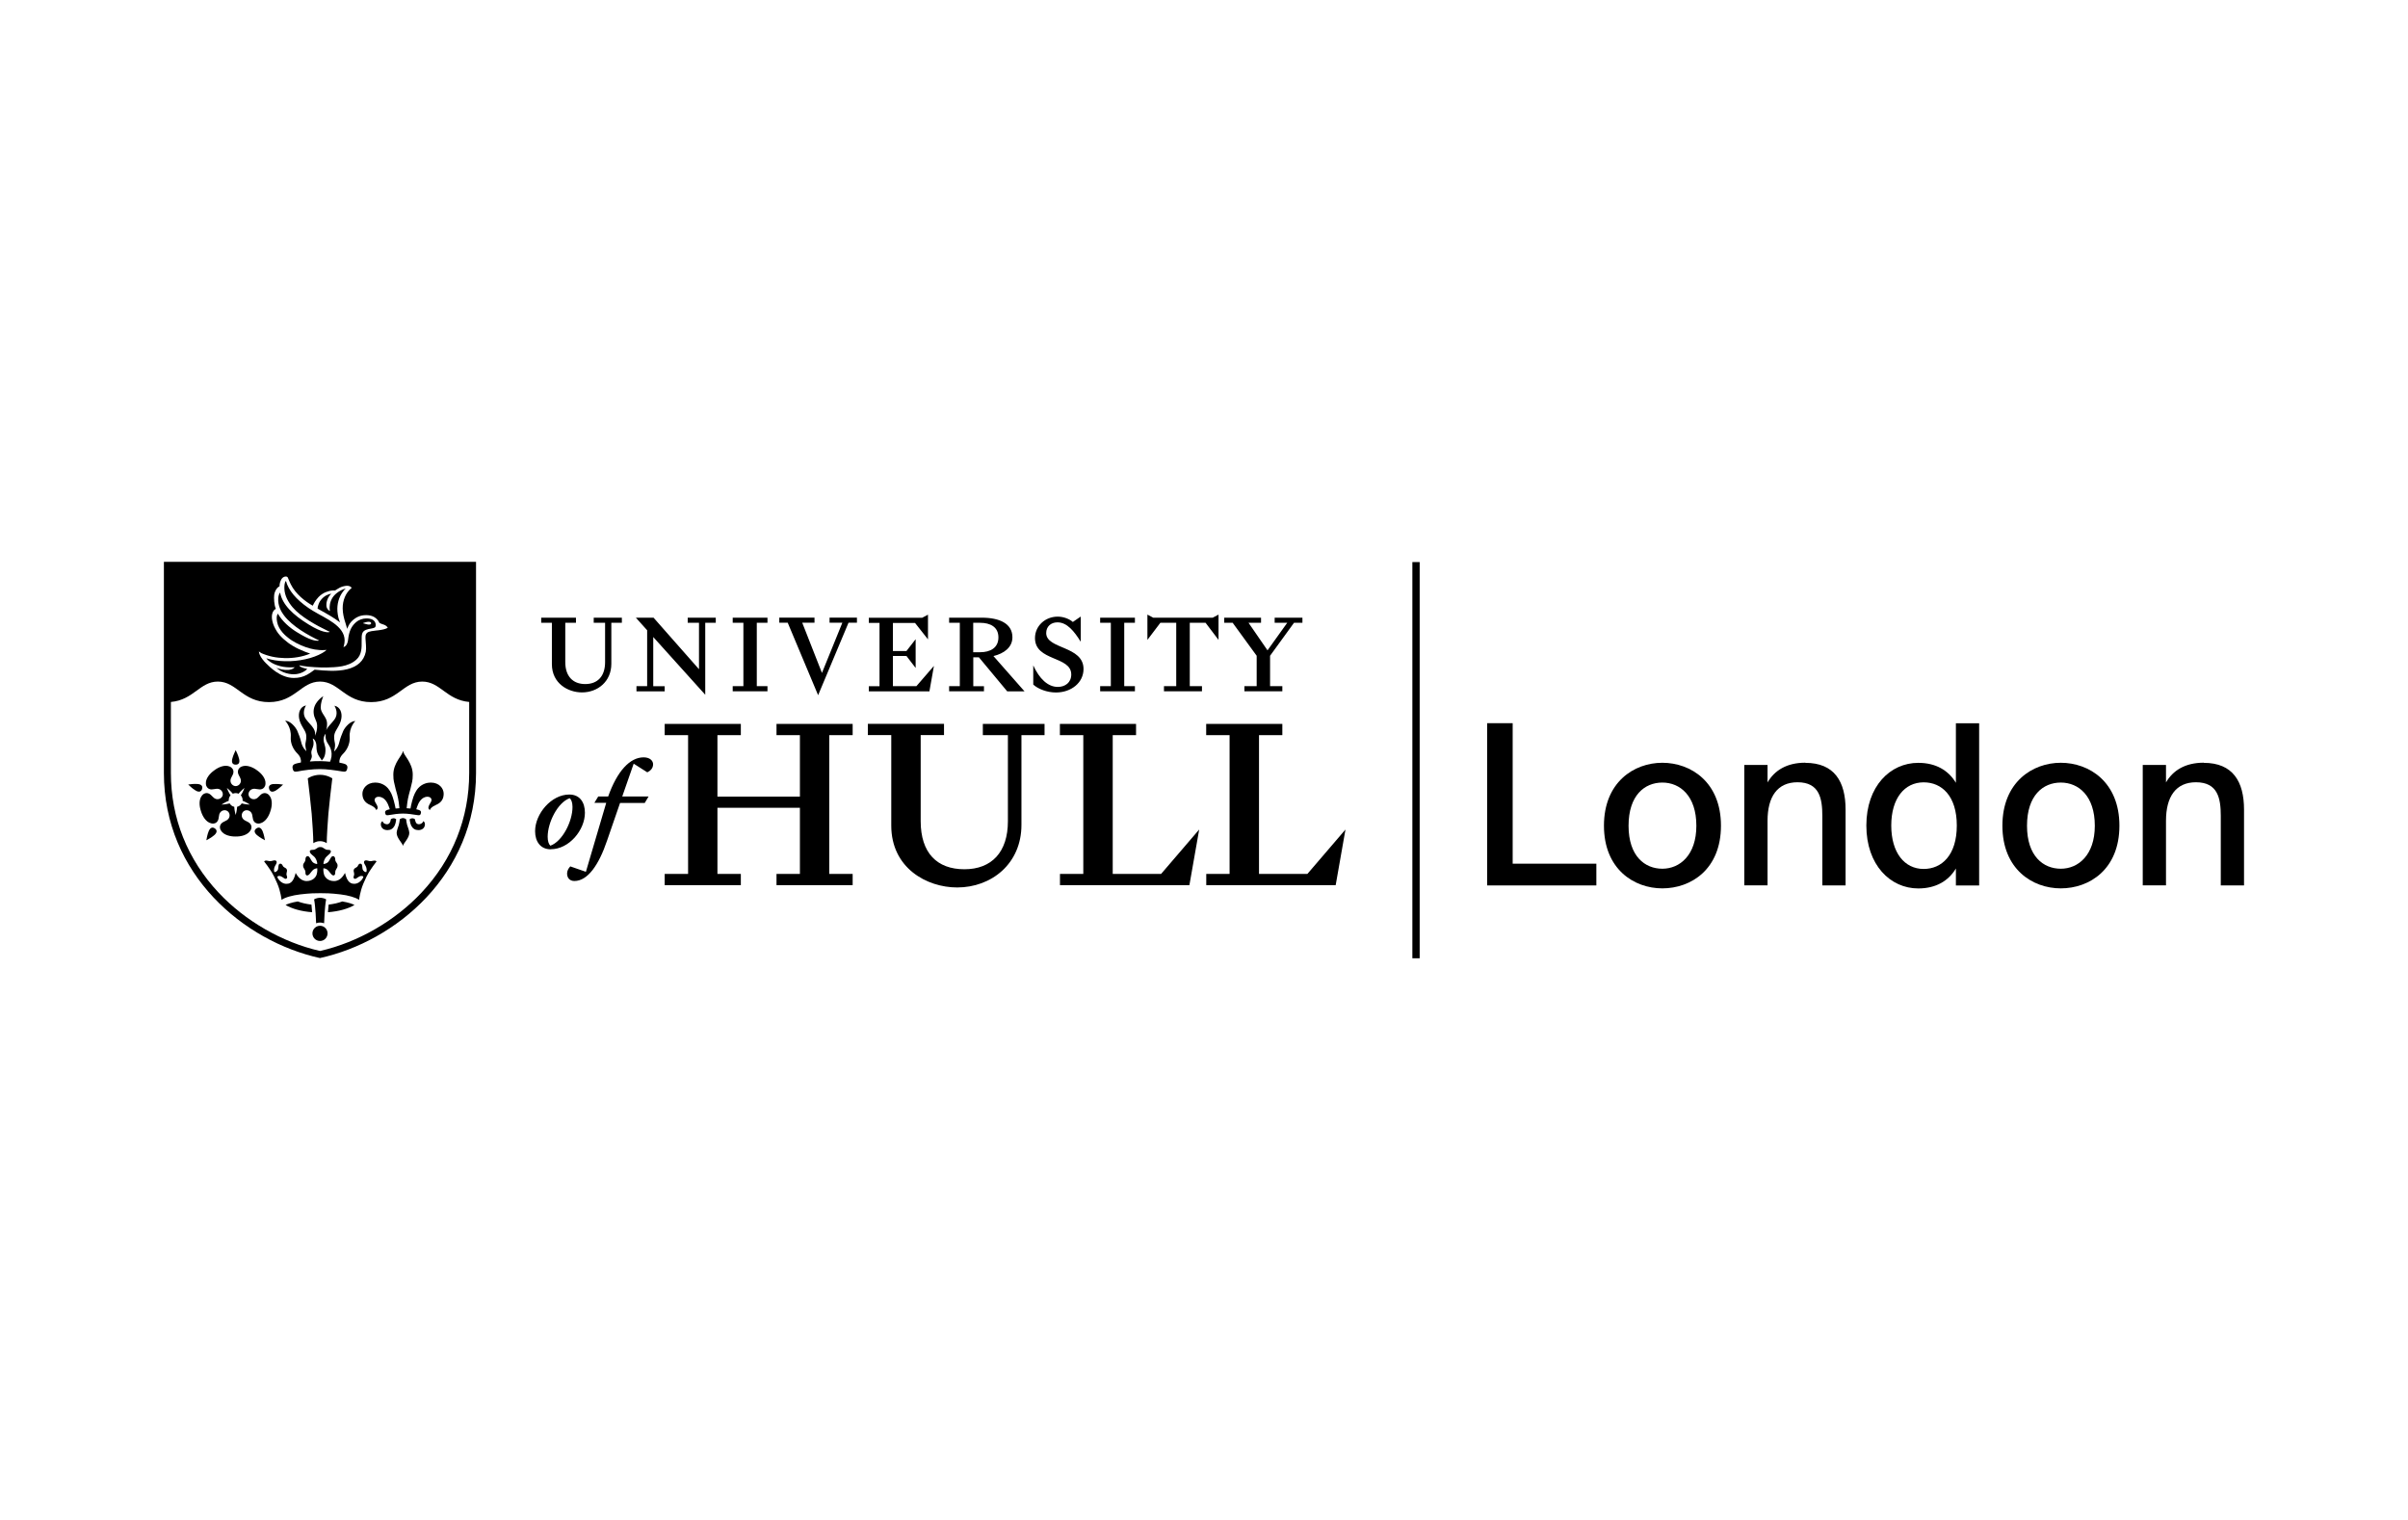 <?xml version="1.0" encoding="UTF-8"?>
<svg id="Layer_1" data-name="Layer 1" xmlns="http://www.w3.org/2000/svg" viewBox="0 0 320 202">
  <defs>
    <style>
      .cls-1 {
        stroke-width: 0px;
      }
    </style>
  </defs>
  <rect class="cls-1" x="187.69" y="74.69" width=".97" height="52.65"/>
  <path class="cls-1" d="M73.14,112.38c1.61-.58,2.94-3.24,2.94-5.14,0-.58-.15-1-.38-1.17-1.59.57-2.92,3.22-2.92,5.13,0,.58.15,1,.36,1.18ZM73.19,112.86c-1.39,0-2.08-1.06-2.08-2.41,0-2.3,2.14-4.87,4.54-4.87,1.43,0,2.08,1.07,2.08,2.42,0,2.3-2.1,4.85-4.54,4.85ZM165.37,91.86v-.68h1.63v-4.04l-3.19-4.38h-1.12v-.68h4.89v.68h-1.66l2.52,3.66,2.62-3.66h-1.67v-.68h3.69v.68h-1.12l-3.18,4.38v4.04h1.63v.68h-5.05ZM152.48,85.03v-3.36l.77.41h7.91l.77-.41v3.36l-1.72-2.27h-2.1v8.42h1.62v.68h-5.05v-.68h1.63v-8.42h-2.11l-1.72,2.27ZM150.82,82.08v.68h-1.42v8.42h1.42v.68h-4.62v-.68h1.42v-8.42h-1.42v-.68h4.62ZM139.03,84.12c0,2.18,4.96,1.67,4.96,4.78,0,1.83-1.65,3.12-3.66,3.12-1.15,0-2.35-.44-3.02-1.05v-2.55c.81,1.77,1.94,2.86,3.26,2.86.98,0,1.79-.58,1.79-1.65,0-2.48-4.82-1.73-4.82-4.84,0-1.59,1.33-2.85,3.02-2.85.82,0,1.59.34,2.01.71l1.05-.72v3.35c-.87-1.4-1.82-2.58-3.09-2.58-.89,0-1.5.57-1.5,1.42ZM129.33,86.67h.91c1.36,0,2.44-.58,2.44-1.97s-1.08-1.94-2.44-1.94h-.91v3.91ZM130.75,91.86h-4.62v-.68h1.42v-8.42h-1.42v-.68h4.34c2.35,0,4.07.78,4.07,2.6,0,1.35-1.12,2.16-2.52,2.5l4.13,4.69h-2.3l-3.76-4.52h-.75v3.84h1.42v.68ZM121.68,84.92v3.84l-1.22-1.59h-1.8v4.01h3.12l2.33-2.69-.6,3.38h-8.05v-.68h1.42v-8.42h-1.42v-.68h7.09l.77-.41v3.28l-1.72-2.18h-2.94v3.73h1.8l1.22-1.57ZM109.23,89.42l2.71-6.67h-1.7v-.68h3.64v.68h-1.12l-4.04,9.63-4.04-9.63h-1.12v-.68h4.68v.68h-1.63l2.62,6.67ZM101.99,82.08v.68h-1.42v8.42h1.42v.68h-4.62v-.68h1.42v-8.42h-1.42v-.68h4.62ZM84.58,91.86v-.68h1.42v-7.43l-1.5-1.67h2.35l6.04,6.85v-6.17h-1.5v-.68h3.73v.68h-1.4v9.56l-6.91-7.67v6.54h1.52v.68h-3.74ZM80.42,82.76h-1.52v-.68h3.74v.68h-1.4v5.45c0,2.37-1.83,3.8-3.9,3.8-1.84,0-4-1.18-4-3.76v-5.49h-1.42v-.68h4.62v.68h-1.42v5.22c0,1.86.99,2.92,2.65,2.92s2.64-1.05,2.64-2.91v-5.23ZM80.56,106.68h-1.57l.51-.84h1.32c1.2-3.38,2.89-5.2,4.71-5.2.87,0,1.26.48,1.26.92,0,.52-.35.87-.77,1.07l-1.81-1.15-1.52,4.36h3.5s-.51.86-.51.86h-3.28s-1.73,5.01-1.73,5.01c-1.1,3.25-2.58,5.36-4.34,5.36-.64,0-.97-.43-.97-1,0-.37.2-.71.43-.94l2.07.72,2.7-9.16ZM160.29,97.69v-1.49h10.12v1.49h-3.1v18.44h6.43l5.06-5.9-1.3,7.39h-17.2v-1.49h3.1v-18.44h-3.1ZM140.85,97.69v-1.49h10.12v1.49h-3.1v18.44h6.43l5.06-5.9-1.3,7.39h-17.2v-1.49h3.1v-18.44h-3.1ZM133.93,97.69h-3.32v-1.49h8.2v1.49h-3.07v11.92c0,5.19-4.01,8.32-8.54,8.32-4.04,0-8.76-2.58-8.76-8.23v-12.02h-3.11v-1.49h10.12v1.49h-3.1v11.43c0,4.24,2.17,6.4,5.81,6.4s5.78-2.3,5.78-6.37v-11.46ZM98.45,96.2v1.49h-3.11v8.17h10.96v-8.17h-3.11v-1.49h10.12v1.49h-3.11v18.44h3.11v1.49h-10.12v-1.49h3.11v-8.79h-10.96v8.79h3.11v1.49h-10.12v-1.49h3.11v-18.44h-3.11v-1.49h10.12Z"/>
  <path class="cls-1" d="M42.53,102.96c-.95,0-1.63.47-1.63.47.11.88.44,3.77.52,4.7.08.96.22,3.05.22,3.92,0,0,.33-.27.89-.27s.89.27.89.27c0-.87.14-2.95.22-3.92.08-.93.4-3.82.52-4.7,0,0-.68-.47-1.63-.47Z"/>
  <path class="cls-1" d="M42.53,112.56c-.4,0-.5.37-.95.37-.21,0-.41.02-.41.21,0,.21.16.34.55.67.29.25.45.73.44,1-.05,0-.14,0-.18-.02-.1-.03-.34-.1-.49-.29-.23-.28-.33-.73-.6-.73-.22,0-.3.22-.3.42,0,.41-.31.45-.31.82,0,.44.31.48.31.92,0,.21.03.4.23.4.22,0,.35-.22.67-.62.18-.23.5-.33.67-.33,0,0,.05.41-.08.83-.12.39-.55.86-1.32.87-.9,0-1.32-.85-1.47-1.08-.11.39-.3,1.28-.97,1.42-.36.08-.81.01-1.23-.48-.22-.25-.24-.45-.24-.45.07-.08.29-.14.52-.03.38.19.47.4.68.3.15-.07.12-.23.06-.39-.14-.38.12-.53,0-.83-.11-.28-.42-.2-.55-.53-.07-.16-.22-.29-.39-.23-.21.09-.15.43-.21.69-.05.2-.14.27-.24.34-.1.08-.25.08-.25.08-.1-.16-.08-.55.08-.82.13-.23.3-.44.18-.63-.11-.17-.34-.11-.51-.06-.34.1-.5.03-.67,0-.14-.03-.32-.06-.45.09,0,0,.34.44.43.57.42.63.7.9,1.32,2.37.46,1.08.57,2.17.57,2.17.43-.33,1.45-.61,2.48-.73,1.32-.16,2.02-.16,2.67-.16s1.35,0,2.67.16c1.03.12,2.05.41,2.48.73,0,0,.11-1.09.57-2.17.62-1.47.9-1.74,1.32-2.37.09-.13.43-.57.43-.57-.13-.15-.31-.11-.45-.09-.17.03-.34.11-.67,0-.17-.05-.4-.11-.51.06-.12.19.05.4.18.63.15.27.18.66.08.82,0,0-.14,0-.25-.08-.1-.07-.19-.15-.24-.34-.06-.26,0-.6-.21-.69-.17-.07-.32.07-.39.23-.13.33-.44.26-.55.53-.12.3.13.45,0,.83-.06.16-.09.32.06.39.21.1.3-.11.68-.3.22-.11.45-.06.52.03,0,0-.03.2-.24.45-.42.49-.87.55-1.23.48-.67-.15-.86-1.03-.97-1.42-.15.23-.57,1.09-1.47,1.08-.77,0-1.2-.48-1.32-.87-.13-.42-.08-.83-.08-.83.17,0,.49.1.67.33.32.4.46.62.67.62.19,0,.23-.2.23-.4,0-.44.31-.49.31-.92,0-.37-.31-.41-.31-.82,0-.21-.09-.42-.3-.42-.27,0-.38.45-.6.73-.15.19-.39.26-.49.29-.04.01-.13.02-.18.02,0-.28.15-.75.44-1,.38-.34.55-.46.55-.67,0-.19-.2-.21-.41-.21-.45,0-.55-.37-.95-.37Z"/>
  <path class="cls-1" d="M42.53,125.04c.55,0,1-.45,1-1.01s-.45-1.01-1-1.01-1.01.45-1.01,1.01.45,1.01,1.01,1.01Z"/>
  <path class="cls-1" d="M43.07,122.69c0-.22.08-2.21.27-3.18-.28-.17-.64-.21-.8-.21s-.51.04-.8.21c.19.96.26,2.94.27,3.18.17-.07.35-.1.53-.1s.37.04.54.1Z"/>
  <path class="cls-1" d="M44.04,100.58c-.05.27-.1.46-.18.64-.37-.04-.95-.08-1.34-.08-.46,0-1,.01-1.34.05.1-.19.2-.35.25-.58.04-.23-.05-.32-.06-.64,0-.27.22-.62.28-.95.07-.44-.06-.75-.09-.87.13,0,.49.35.49,1.02,0,.53.1.86.22,1.1.16.33.37.51.48.79.04-.03.1-.11.16-.18.21-.26.32-.61.34-1.07.04-.83-.28-1.01-.24-1.65.02-.3.16-.54.27-.66-.01.09-.02.17-.02.27,0,.35.06.68.37,1.13.39.56.49,1.16.42,1.67ZM46.47,97.98c-.1-1.33.75-2.17.75-2.17-.69,0-1.4.86-1.61,1.33-.18.41-.41,1.01-.51,1.46-.2.88-.71,1.26-.71,1.26,0,0,.19-.6.12-1.08-.05-.31-.2-.8-.03-1.33s.74-1.11.88-1.96c.13-.75-.14-1.56-.92-1.71,0,0,.52.77.17,1.55-.18.4-.72.91-.93,1.18-.16.2-.26.37-.34.54.08-.25.14-.54.12-.98-.04-.81-.84-1.28-.84-2.06,0-.59.21-1.15.34-1.51-.18.14-1.38.9-1.28,2.23.06.78.42.97.46,1.66.03.53-.11.94-.26,1.4,0-.05.01-.1.01-.16,0-.44-.11-.72-.46-1.16-.21-.27-.75-.78-.93-1.18-.35-.78.17-1.55.17-1.55-.78.15-1.05.96-.92,1.71.14.85.71,1.44.88,1.96.17.53.02,1.02-.03,1.33-.07.48.12,1.08.12,1.08,0,0-.52-.39-.71-1.26-.1-.45-.33-1.05-.51-1.46-.21-.47-.92-1.33-1.61-1.33,0,0,.85.84.75,2.17-.06.8.3,1.62.88,2.19.42.42.51.83.47,1.19-.17.04-.37.07-.51.11-.37.09-.67.21-.6.64.07.42.22.53.64.45.9-.18,2.02-.32,3-.32.91,0,1.98.15,2.99.32.43.07.58-.02.65-.45.07-.42-.25-.55-.6-.63-.15-.03-.31-.07-.46-.1-.03-.35.07-.75.48-1.16.58-.57.94-1.4.89-2.19Z"/>
  <path class="cls-1" d="M41.48,121.23c-.02-.34-.05-.7-.09-1.02-.72-.09-1.3-.23-1.82-.42-.81.13-1.4.34-1.62.47.84.49,2.06.85,3.53.96Z"/>
  <path class="cls-1" d="M43.58,121.23c.02-.34.05-.7.09-1.02.72-.09,1.3-.23,1.82-.42.81.13,1.4.34,1.62.47-.84.49-2.06.85-3.53.96Z"/>
  <path class="cls-1" d="M31.32,101.61c.47,0,.56-.35.45-.78-.13-.52-.34-.9-.45-1.15-.11.26-.32.63-.45,1.15-.11.43-.02.78.45.78Z"/>
  <path class="cls-1" d="M26.85,104.85c.14-.44-.16-.64-.61-.67-.53-.04-.96.04-1.23.07.21.19.5.5.96.78.38.24.74.26.89-.19Z"/>
  <path class="cls-1" d="M28.56,110.09c-.38-.27-.66-.04-.83.37-.2.5-.25.92-.31,1.2.24-.14.63-.32,1.04-.67.34-.29.47-.63.1-.9Z"/>
  <path class="cls-1" d="M34.07,110.09c-.38.27-.25.61.1.9.41.34.8.53,1.04.67-.06-.27-.11-.7-.31-1.2-.17-.41-.45-.64-.83-.37Z"/>
  <path class="cls-1" d="M36.38,104.18c-.45.03-.75.23-.61.67.14.44.51.42.89.19.45-.28.75-.6.96-.78-.28-.03-.7-.11-1.23-.07Z"/>
  <path class="cls-1" d="M32.12,106.76c-.13.23-.35.39-.61.45-.02.5-.19,1.09-.19,1.09,0,0-.17-.59-.19-1.09-.26-.05-.48-.22-.61-.45-.48.13-1.09.16-1.09.16,0,0,.51-.34.97-.51,0-.03,0-.07,0-.1,0-.24.09-.46.24-.62-.28-.41-.49-.99-.49-.99,0,0,.48.38.79.77.12-.05.24-.08.38-.08s.26.03.38.08c.31-.39.79-.77.79-.77,0,0-.21.58-.49.99.15.16.24.38.24.62,0,.03,0,.07,0,.1.46.17.97.51.97.51,0,0-.61-.02-1.09-.16ZM35.05,105.4c-.51.09-.64.65-1.14.78-.38.1-.75-.13-.85-.45-.11-.31.06-.72.43-.86.47-.19.91.18,1.37-.04.15-.07.39-.25.42-.67.06-.72-.54-1.39-1.11-1.79-.56-.42-1.39-.78-2.05-.51-.39.16-.48.44-.5.61-.07.51.42.81.39,1.32-.02.39-.36.67-.69.67-.33,0-.66-.28-.69-.67-.03-.51.45-.8.39-1.32-.02-.17-.12-.44-.5-.61-.66-.28-1.49.08-2.05.51-.57.4-1.17,1.08-1.11,1.79.03.42.27.59.42.67.47.22.9-.15,1.37.04.36.14.53.55.43.86-.1.31-.47.54-.85.45-.49-.13-.63-.68-1.14-.78-.16-.03-.46-.03-.73.29-.47.55-.38,1.44-.15,2.11.2.67.66,1.45,1.36,1.61.41.1.65-.07.76-.19.36-.38.14-.9.46-1.29.25-.3.68-.34.95-.14.27.19.37.62.16.95-.27.43-.84.38-1.09.84-.08.15-.17.43.05.78.37.62,1.26.81,1.96.8.7.01,1.58-.18,1.96-.8.22-.36.13-.64.05-.78-.25-.46-.82-.41-1.09-.84-.21-.33-.11-.76.16-.95.26-.2.7-.16.95.14.32.39.11.92.46,1.29.11.12.36.29.76.19.7-.17,1.16-.94,1.36-1.61.23-.66.32-1.56-.15-2.11-.27-.32-.57-.32-.73-.29Z"/>
  <path class="cls-1" d="M52.25,108.74c-.23.01-.32.15-.33.16,0,.18-.1.47-.25.56-.09.06-.19.08-.28.07-.31-.02-.51-.22-.56-.41-.24.13-.27.47-.16.72.2.48.79.52,1.13.43.36-.09.65-.43.75-.85.04-.19.08-.33.1-.55-.04-.02-.15-.15-.4-.14Z"/>
  <path class="cls-1" d="M54.44,108.87c.02.22.06.36.1.55.1.42.39.76.75.85.34.09.92.05,1.12-.43.11-.25.08-.6-.16-.72-.05.19-.25.39-.56.41-.09,0-.19-.02-.28-.07-.15-.09-.25-.39-.25-.56-.01,0-.1-.15-.33-.16-.25-.01-.35.12-.4.14Z"/>
  <path class="cls-1" d="M53.54,108.71c-.18,0-.37.12-.41.15-.03.22-.06.53-.13.75-.1.32-.29.78-.29,1.08,0,.67.81,1.41.81,1.66,0,0,.02.01.03.01s.03,0,.03-.01c0-.25.81-.98.81-1.66,0-.3-.19-.77-.29-1.08-.07-.22-.1-.53-.13-.75-.05-.03-.24-.15-.41-.15Z"/>
  <path class="cls-1" d="M53.54,108.11c.67,0,1.3.11,1.96.21.29.05.39-.02.44-.3.04-.29-.16-.36-.41-.43-.06-.02-.13-.03-.21-.05.12-.34.27-.97.76-1.39.13-.11.52-.37.96-.24.15.04.46.27.21.69-.13.22-.31.5-.32.72,0,.12.07.27.21.31.04-.16.2-.41.8-.67.72-.31,1.02-.8,1.02-1.49s-.58-1.48-1.72-1.48c-.44,0-1.14.15-1.67.75-.18.2-.33.46-.45.7-.24.47-.5,1.52-.57,2-.21-.02-.4-.04-.51-.04.03-.38.12-1.13.3-1.82.12-.46.26-.88.43-1.7.05-.24.08-.5.08-.95,0-1.59-1.26-2.6-1.26-3.1,0,0-.02-.01-.03-.01s-.03.01-.03.01c0,.5-1.26,1.51-1.26,3.1,0,.45.03.71.08.95.17.81.3,1.23.43,1.7.19.7.27,1.45.3,1.82-.11,0-.3.02-.51.04-.08-.48-.34-1.53-.57-2-.12-.24-.27-.49-.45-.7-.53-.6-1.23-.75-1.67-.75-1.14,0-1.72.81-1.72,1.48s.3,1.19,1.02,1.49c.6.26.76.51.8.67.14-.04.21-.19.21-.31,0-.22-.19-.49-.32-.72-.24-.42.07-.65.21-.69.44-.12.83.13.96.24.49.43.64,1.06.76,1.39-.08.02-.15.03-.21.05-.24.07-.45.14-.41.43.05.28.15.35.44.3.66-.11,1.29-.21,1.96-.21Z"/>
  <path class="cls-1" d="M48.26,82.79s.18-.06.28-.09c.21-.06.51-.12.69-.03.06.03.1.09.09.16,0,.06-.04.11-.1.14-.19.07-.46,0-.69-.07-.09-.03-.22-.06-.26-.07-.02,0-.03-.03,0-.04ZM35.73,87.82c.64.5,1.39.69,1.87.78.58.1,1.13.08,1.24.08.11,0,.32-.01.32-.01,0,0-.07.08-.16.14-.39.26-.98.26-1.54.15-.1-.02-.6-.14-.74-.23,0,0,.37.36.93.59.54.22,1.01.28,1.4.28.98,0,1.68-.55,1.77-.72-.01.01-.32-.06-.56-.14-.32-.11-.45-.22-.49-.33,0,0,.19.04.42.08.81.15,2.53.23,3.19.21,1.3-.04,2.88-.06,3.97-1.04.74-.66.72-1.62.71-2.43,0-.46-.02-.86.11-1.13.18-.4.7-.5,1.12-.57.18-.03.38-.07.5-.14.1-.06.13-.16.14-.28,0-.09,0-.23-.08-.41-.17-.33-.5-.52-1.18-.52-.51,0-1.01.21-1.32.47-.54.46-.86.99-1.03,1.91-.03.14-.04.28-.06.43-.02.23-.11.68-.4.89-.12.09-.22.11-.22.11,0,0,.03-.08.04-.12.66-2.18-1.56-3.29-3.36-4.28-.45-.24-1.09-.63-1.34-.81-1.63-1.13-2.63-2.31-2.98-3.58-.2.16-.22.72-.21,1,.03.95.5,1.79,1.09,2.49,1.06,1.27,3.24,2.46,4.63,3.12.12.06.32.15.32.15,0,0-.19.15-.85-.04-.43-.12-1.06-.38-1.97-.94-2.04-1.25-3.49-2.62-3.79-4.24-.12.12-.22.48-.24.68-.1,1.11.46,1.96.77,2.37,1.12,1.47,3.22,2.63,4.66,3.32,0,0-.25.14-1.02-.12-.46-.15-1.1-.47-1.99-1.02-.9-.56-1.87-1.38-2.48-2.43-.17.27-.19.61-.09,1.13.21,1.1,1.21,1.88,1.44,2.06.65.54,1.54.97,2.35,1.26.77.27,1.62.45,2.56.39.11,0,.22-.02.22-.02,0,0-.09.09-.18.16-1,.74-2.79,1.27-4.67,1.34-.92.03-1.84-.04-2.59-.23-.16-.04-.42-.1-.57-.16.06.09.21.25.33.35Z"/>
  <path class="cls-1" d="M62.35,102.72c0,5.99-2.19,11.49-6.34,15.9-3.55,3.78-8.45,6.6-13.48,7.75-5.03-1.15-9.93-3.97-13.48-7.75-4.15-4.42-6.34-9.92-6.34-15.9v-9.44c3.02-.27,3.86-2.71,6.24-2.71,2.51,0,3.31,2.73,6.79,2.73s4.27-2.73,6.79-2.73,3.31,2.73,6.79,2.73,4.28-2.73,6.79-2.73c2.38,0,3.22,2.44,6.24,2.71v9.44ZM34.61,86.74c1.09.49,2.1.68,3.23.71,1.13.03,2.39-.17,3.38-.6-.08-.03-.47-.16-.67-.24-.53-.21-1.07-.44-1.65-.79-.89-.53-1.72-1.29-2.12-1.94-.27-.44-.46-.81-.58-1.32-.21-.89.07-1.48.46-1.65-.23-.5-.28-1.43-.22-1.88.09-.56.41-.99.71-1.12-.02-.33.12-.85.38-1.11.15-.14.32-.2.5-.19.12.02.21.08.25.21.11.28.23.56.36.82.64,1.3,1.93,2.29,2.92,2.85.2-.41.4-.76.77-1.15.25-.27.63-.53.98-.66.35-.13.55-.19.95-.22,0,0,.27,0,.28,0,.08-.05.37-.25.63-.38.18-.09.57-.23.92-.24.24,0,.47.05.61.23l.04.05-.05.04c-.74.6-1.17,1.62-1.15,2.71.01.65.16,1.28.36,1.89.07.2.24.8.24.8.02-.06.13-.37.33-.68.25-.39.69-.71.98-.86.35-.18.71-.28,1.22-.28.89,0,1.48.42,1.75,1.03.13.08.28.13.42.18.23.07.5.17.65.4.01.02.04.06.04.06,0,0-.03.02-.06.04-.28.16-.69.24-1.23.31-.06,0-.13.01-.21.02-.36.04-.98.1-1.22.29-.21.16-.26.38-.24.78.03.55.13,1.3.04,1.76-.25,1.25-1.17,2-2.48,2.32-1.34.33-2.87.21-4.32.06,0,0-.63.47-1.02.68-.53.28-1.08.42-1.74.42-1.8,0-3.24-1.49-3.75-2-.23-.23-.61-.68-.78-1.08-.04-.1-.13-.36-.12-.43l.23.12ZM21.78,74.66v28.05c0,13.52,10.65,22.38,20.74,24.6,10.09-2.22,20.74-11.08,20.74-24.6v-28.05H21.78Z"/>
  <path class="cls-1" d="M45.19,82.71s-.18-.46-.22-.64c-.06-.27-.11-.55-.13-.83-.07-1.01.21-1.85.62-2.46.1-.15.3-.43.49-.58-.66.17-1.36.64-1.71,1.14-.2.29-.34.64-.39.93-.1.54-.01.91,0,.92-.18-.07-.25-.17-.32-.26-.15-.19-.17-.41-.15-.73.02-.22.1-.52.26-.81.16-.29.39-.5.39-.5-.42.06-.94.3-1.33.77-.09.1-.23.27-.37.65-.06.14-.13.4-.13.56l.31.18c.84.46,1.85,1.02,2.66,1.65Z"/>
  <path class="cls-1" d="M212.14,114.78v2.88h-14.51v-21.56h3.39v18.67h11.12Z"/>
  <path class="cls-1" d="M225.43,109.73c0-3.98-2.17-5.74-4.52-5.74s-4.49,1.69-4.49,5.74,2.17,5.71,4.49,5.71,4.52-1.81,4.52-5.71ZM220.91,118.05c-3.78,0-7.76-2.56-7.76-8.33s3.98-8.36,7.76-8.36,7.79,2.56,7.79,8.36-3.98,8.33-7.79,8.33Z"/>
  <path class="cls-1" d="M239.91,101.37c3.87,0,5.35,2.5,5.35,6.21v10.08h-3.09v-9.25c0-2.32-.39-4.46-3.3-4.46-2.68,0-3.98,1.93-3.98,5.11v8.59h-3.09v-16h3.09v2.32c.92-1.58,2.53-2.62,5.03-2.62Z"/>
  <path class="cls-1" d="M251.33,109.7c0,3.6,1.75,5.77,4.31,5.77,2.38,0,4.4-1.81,4.4-5.77s-2.02-5.74-4.4-5.74c-2.56,0-4.31,2.14-4.31,5.74ZM263.01,96.11v21.56h-3.09v-2.26c-.98,1.64-2.65,2.65-5,2.65-3.72,0-6.9-3.12-6.9-8.36s3.18-8.33,6.9-8.33c2.35,0,4.01,1.01,5,2.65v-7.91h3.09Z"/>
  <path class="cls-1" d="M278.38,109.73c0-3.98-2.17-5.74-4.52-5.74s-4.49,1.69-4.49,5.74,2.17,5.71,4.49,5.71,4.52-1.81,4.52-5.71ZM273.86,118.05c-3.78,0-7.76-2.56-7.76-8.33s3.98-8.36,7.76-8.36,7.79,2.56,7.79,8.36-3.98,8.33-7.79,8.33Z"/>
  <path class="cls-1" d="M292.86,101.37c3.87,0,5.35,2.5,5.35,6.21v10.08h-3.09v-9.25c0-2.32-.39-4.46-3.3-4.46-2.68,0-3.98,1.93-3.98,5.11v8.59h-3.09v-16h3.09v2.32c.92-1.58,2.53-2.62,5.03-2.62Z"/>
</svg>